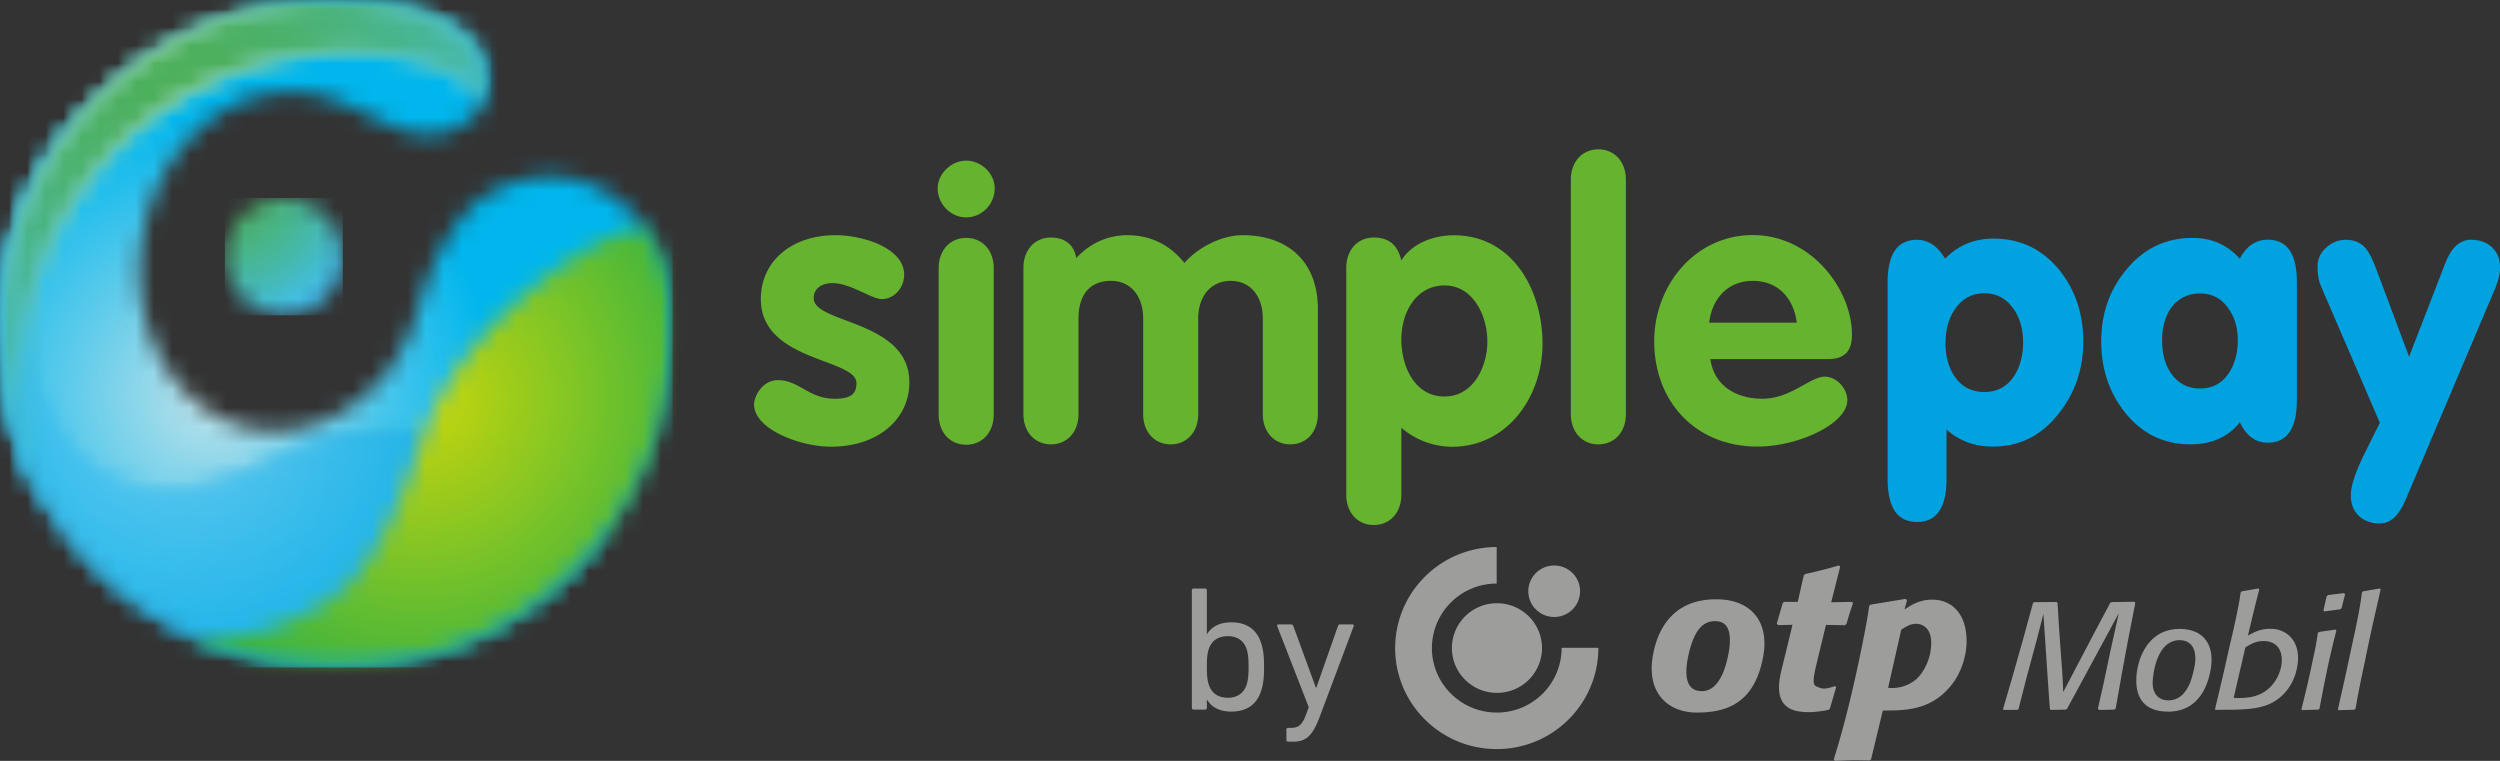 <svg xmlns="http://www.w3.org/2000/svg" width="138" height="42" fill="none"><rect width="100%" height="100%" fill="#333333" stroke="none"/><g clip-path="url(#a)"><path fill="#65B32E" d="M48.677 16.51c-.568 0-1.73-.882-2.72-.882-.552 0-1.039.252-1.039.839 0 1.409 5.28 1.199 5.28 4.64 0 2.017-1.715 3.55-4.328 3.55-1.714 0-4.245-.963-4.245-2.329 0-.462.465-1.344 1.308-1.344 1.185 0 1.71 1.027 3.143 1.027.93 0 1.2-.296 1.2-.86 0-1.383-5.278-1.178-5.278-4.641 0-2.098 1.709-3.528 4.116-3.528 1.498 0 3.796.694 3.796 2.183 0 .694-.524 1.345-1.244 1.345M54.908 10.395c0 .866-.698 1.603-1.574 1.603-.876 0-1.574-.753-1.574-1.603 0-.79.736-1.527 1.574-1.527.838 0 1.574.715 1.574 1.527Zm-3.094 4.415c0-1.005.633-1.678 1.52-1.678s1.52.673 1.52 1.678v8.061c0 1.006-.633 1.678-1.52 1.678s-1.52-.672-1.52-1.678v-8.06ZM56.493 14.789c0-1.006.633-1.678 1.52-1.678.778 0 1.287.42 1.395 1.135.735-.796 1.709-1.264 2.829-1.264 1.265 0 2.342.527 3.142 1.533.844-.963 2.174-1.533 3.207-1.533 2.472 0 4.16 1.425 4.16 4.076v5.792c0 1.006-.633 1.678-1.52 1.678s-1.52-.672-1.52-1.678v-5.27c0-1.221-.676-2.076-1.774-2.076-1.098 0-1.79.86-1.79 2.076v5.27c0 1.006-.633 1.678-1.52 1.678s-1.52-.672-1.52-1.678v-5.27c0-1.221-.676-2.076-1.774-2.076-1.244 0-1.796.86-1.796 2.076v5.27c0 1.006-.632 1.678-1.52 1.678-.886 0-1.52-.672-1.52-1.678v-8.061ZM74.314 14.789c0-1.006.633-1.678 1.52-1.678s1.33.468 1.52 1.264c.573-.925 1.752-1.388 2.893-1.388 3.272 0 4.9 3.05 4.9 5.986s-1.941 5.69-5.003 5.69a4.356 4.356 0 0 1-2.79-1.05v3.69c0 1.005-.633 1.677-1.52 1.677s-1.52-.672-1.52-1.677V14.789Zm5.425 7.098c1.584 0 2.363-1.634 2.363-3.044 0-1.408-.779-3.086-2.363-3.086-1.585 0-2.385 1.51-2.385 2.979 0 1.468.719 3.151 2.385 3.151ZM86.71 9.922c0-1.006.639-1.678 1.52-1.678.882 0 1.52.672 1.52 1.678V22.85c0 1.006-.633 1.678-1.52 1.678s-1.52-.672-1.52-1.678V9.922ZM94.412 19.828c.211 1.49 1.455 2.183 2.872 2.183 1.563 0 2.64-1.22 3.44-1.22.654 0 1.249.65 1.249 1.3 0 1.302-2.704 2.56-4.96 2.56-3.418 0-5.7-2.479-5.7-5.813 0-3.065 2.234-5.862 5.447-5.862 3.212 0 5.468 2.985 5.468 5.502 0 .903-.401 1.344-1.331 1.344h-6.48l-.005.006Zm4.77-2.017c-.167-1.323-1.01-2.307-2.428-2.307-1.417 0-2.26 1.027-2.407 2.307h4.836Z"/><path fill="#00A2E0" d="M105.824 28.814c-1.087 0-1.628-.785-1.628-2.361v-10.88c0-1.559.541-2.338 1.628-2.338.617 0 1.136.35 1.547 1.043.714-.737 1.607-1.108 2.677-1.108 1.482 0 2.699.586 3.651 1.764.866 1.092 1.298 2.398 1.298 3.915 0 1.516-.449 2.834-1.341 3.958-.947 1.231-2.163 1.845-3.651 1.845-1.017 0-1.871-.318-2.558-.942v2.748c0 1.57-.546 2.356-1.628 2.356m1.568-9.922c0 .753.163 1.377.493 1.866.384.586.935.882 1.649.882s1.266-.29 1.65-.882c.33-.505.497-1.13.497-1.866 0-.737-.173-1.318-.513-1.823-.401-.586-.941-.882-1.628-.882-.687 0-1.228.296-1.628.882-.341.505-.514 1.113-.514 1.823M123.635 23.318c-.649.806-1.552 1.21-2.721 1.21-1.482 0-2.693-.592-3.629-1.78-.865-1.092-1.298-2.393-1.298-3.91 0-1.516.454-2.823 1.363-3.926.963-1.188 2.191-1.78 3.689-1.78 1.044 0 1.909.382 2.596 1.146.373-.7.887-1.049 1.547-1.049 1.071 0 1.606.78 1.606 2.34v6.507c0 1.575-.535 2.36-1.606 2.36-.671 0-1.19-.376-1.547-1.129m-4.289-4.517c0 .726.162 1.328.492 1.812.384.56.919.844 1.606.844s1.201-.28 1.585-.844c.33-.495.498-1.097.498-1.812 0-.715-.173-1.275-.52-1.77-.384-.548-.903-.822-1.563-.822-.66 0-1.222.269-1.606.801-.33.479-.492 1.076-.492 1.79ZM136.415 13.235c.465 0 .849.14 1.147.419.297.28.443.65.443 1.119 0 .328-.092.704-.265 1.129l-4.948 11.68c-.368.877-.844 1.313-1.423 1.313-.481 0-.871-.14-1.163-.42-.297-.28-.443-.661-.443-1.14 0-.479.221-1.172.66-2.092.313-.645.632-1.28.946-1.904l-3.278-7.604c-.108-.258-.162-.607-.162-1.043 0-.398.157-.737.476-1.027.314-.285.682-.43 1.093-.43.454 0 .816.16 1.092.473.179.22.363.58.557 1.086l1.834 4.894 2.001-5.163c.33-.866.811-1.296 1.444-1.296"/><path fill="#9D9D9C" d="M97.333 36.208c-.487 2.77-2.223 3.125-3.689 3.125-1.466 0-2.78-.99-2.407-3.136.293-1.677 1.298-3.226 3.732-3.108 1.699.08 2.7 1.237 2.364 3.125m-2.65-1.926c-.536 0-1.136.27-1.488 1.915-.39 1.828.384 1.947.763 1.947.34 0 1.065-.183 1.428-1.936.254-1.227.054-1.926-.698-1.926M101.027 39.096l-.092.091c-.362.07-.79.124-1.022.124-.86 0-2.115-.129-1.585-2.28.357-1.457.617-2.544.617-2.544l-.795.022-.07-.092.33-1.14.08-.053h.747l.33-1.458.08-.08a25.3 25.3 0 0 0 1.861-.474l.071.07-.498 1.963 1.157-.021.044.08c-.157.474-.206.597-.352 1.13l-.092.08-1.044-.021s-.211.876-.508 2.097c-.32 1.317-.151 1.253.168 1.377.275.107.638-.027.838-.097l.065.054-.341 1.172h.011ZM105.137 33.643c.298-.204.785-.543 1.52-.543 1.136 0 1.899.844 1.899 2.28 0 .812-.287 1.775-.877 2.485-1.125 1.365-2.542 1.355-3.748 1.355l-.649 2.7-.081.053c-.259 0-.508-.01-.773-.01-.384 0-.725.02-1.147.032l-.059-.081s.4-1.2.897-3.254c.525-2.161 1.012-4.689 1.055-5.205l.081-.08 1.942-.318.07.08-.135.5.005.006Zm-.919 4.324a2.077 2.077 0 0 0 1.52-.441c.454-.382.865-1.173.865-2.033 0-.947-.611-1.06-.838-1.06-.33 0-.579.173-.817.329l-.725 3.205h-.005Z"/><path fill="#9D9D9C" fill-rule="evenodd" d="M77.013 35.773c0-3.076 2.51-5.572 5.603-5.577v2.017a3.57 3.57 0 0 0-3.575 3.56c0 1.962 1.606 3.56 3.58 3.56a3.568 3.568 0 0 0 3.581-3.576h2.028c0 3.092-2.51 5.592-5.609 5.592s-5.608-2.495-5.608-5.576Z" clip-rule="evenodd"/><path fill="#9D9D9C" d="M84.363 32.637c0-.785.638-1.42 1.428-1.42.79 0 1.428.635 1.428 1.42 0 .786-.638 1.42-1.428 1.42-.79 0-1.428-.634-1.428-1.42ZM80.144 35.773a2.481 2.481 0 0 1 2.488-2.474 2.481 2.481 0 0 1 2.488 2.474 2.481 2.481 0 0 1-2.488 2.473 2.481 2.481 0 0 1-2.488-2.473ZM116.782 39.112l-.065.06-.844.016-.07-.06.341-1.522.33-1.57.481-2.183-1.925 3.56-.931 1.715-.064.043-.839.017-.043-.06-.087-1.215-.27-4.023-.346 1.35-.557 2.06-.471 1.84-.048.042-.763.01-.043-.058.486-1.657.601-2.118.568-2.076.059-.043 1.239-.011.054.048.092 1.506.119 1.64c.07.91.076 1.081.103 1.78l1.757-3.345.839-1.58.075-.044 1.266-.016.043.06-.405 2.08-.319 1.721-.357 2.022-.006.011ZM119.665 39.279c-1.125 0-1.742-.58-1.742-1.721 0-1.027.552-2.84 2.391-2.84 1.109 0 1.763.614 1.763 1.7 0 .296-.049.597-.124.893-.184.72-.698 1.973-2.288 1.973m1.514-2.957c0-.85-.551-.99-.86-.99-1.325 0-1.492 2.049-1.492 2.36 0 .673.405.963.86.963.903 0 1.244-.924 1.395-1.613.059-.242.103-.49.103-.72M122.272 39.134l.449-1.899.346-1.538c.151-.629.297-1.269.422-1.887.108-.527.14-.72.194-1.108l.065-.06.92-.16.043.059-.238.93-.389 1.613c.357-.193.692-.376 1.233-.376.838 0 1.536.565 1.536 1.619 0 .43-.135 1.236-.703 1.882-.763.865-1.699.925-2.791.968h-.465l-.59.01-.043-.048.011-.005Zm1.033-.613.135.01c.438 0 1.049 0 1.596-.37.627-.43.919-1.178.919-1.716 0-.764-.465-1.06-1.006-1.06-.433 0-.735.183-1.006.355l-.644 2.78h.006ZM128.037 39.128l-.059.043-.898.027-.043-.048c.238-.941.303-1.22.53-2.237l.108-.522c.151-.683.178-.839.27-1.447l.06-.059.919-.134.044.059a44.879 44.879 0 0 0-.514 2.183l-.179.866-.243 1.27h.005Zm1.217-5.56-.065.064-.887.119-.048-.065.178-.774.076-.065.876-.107.065.059-.195.774v-.005ZM130.59 36.289c-.319 1.479-.362 1.715-.568 2.84l-.07.048-.865.027-.033-.054.39-1.737.421-1.958c.195-.887.417-1.925.514-2.753l.06-.06.93-.16.043.048-.497 2.2-.33 1.553.005.006ZM65.887 39.171c-.06 0-.097-.037-.097-.096v-6.491c0-.06.038-.097.097-.097h.633c.06 0 .098.038.098.097v2.42h.01c.228-.371.633-.651 1.347-.651.822 0 1.396.382 1.634 1.13.13.376.167.747.167 1.328 0 .58-.038.962-.167 1.339-.238.747-.812 1.129-1.634 1.129-.714 0-1.12-.285-1.347-.656h-.01v.452c0 .059-.038.096-.098.096h-.633Zm2.926-1.376c.081-.248.109-.549.109-.985 0-.435-.028-.726-.109-.984-.156-.462-.513-.71-1.038-.71s-.887.237-1.05.71c-.08.237-.107.511-.107.984 0 .474.032.759.108.985.156.473.524.72 1.049.72.525 0 .882-.252 1.038-.72ZM71.107 40.94c-.06 0-.098-.037-.098-.096v-.57c0-.06.038-.097.098-.097h.178c.384 0 .595-.167.8-.71l.158-.43-1.742-4.474c-.022-.06.01-.097.081-.097h.692c.06 0 .098.032.12.097l1.243 3.398h.022l1.195-3.398c.022-.07.06-.097.12-.097h.675c.06 0 .098.038.076.097l-1.866 4.974c-.416 1.113-.779 1.404-1.493 1.404h-.26Z"/><mask id="b" width="7" height="8" x="12" y="10" maskUnits="userSpaceOnUse" style="mask-type:luminance"><path fill="#fff" d="M12.413 14.17c0 1.791 1.46 3.238 3.256 3.238 1.795 0 3.256-1.452 3.256-3.238 0-1.785-1.46-3.237-3.256-3.237-1.796 0-3.256 1.452-3.256 3.237Z"/></mask><g mask="url(#b)"><path fill="url(#c)" d="M18.925 10.927h-6.512v6.48h6.512v-6.48Z"/></g><mask id="d" width="38" height="38" x="0" y="-1" maskUnits="userSpaceOnUse" style="mask-type:luminance"><path fill="#fff" d="M32.435 10.12h.017a9.236 9.236 0 0 0-.05-.015c.012 0 .023.01.033.01M10.931 1.614C4.484 4.501 0 10.938 0 18.42c0 10.174 8.297 18.418 18.524 18.418 3.554 0 6.88-.995 9.698-2.726 4.84-2.963 8.205-8.077 8.746-14.004.027-.317.113-1.339.124-1.5.005-.049.005-.102.01-.15.006-.119.017-.232.023-.35v-.645c0-.162-.011-.323-.022-.485v-.01c-.01-.156-.033-.312-.054-.468 0-.038-.011-.08-.016-.118a8.506 8.506 0 0 0-.06-.36c-.005-.044-.016-.081-.022-.124l-.08-.382c0-.027-.012-.054-.017-.076-.043-.177-.054-.28-.103-.424-.027-.135-.07-.22-.13-.436-.703-1.92-1.99-3.458-3.683-4.248l-.102-.049c-.022-.01-.044-.021-.07-.027a2.038 2.038 0 0 1-.109-.048 7.864 7.864 0 0 0-.205-.08.04.04 0 0 1-.022-.011 5.944 5.944 0 0 0-2.634-.345c.021 0 .043 0 .065-.005-.022 0-.049.005-.076.005a.669.669 0 0 0-.108.011c-.12.01-.233.032-.346.048-1.071.183-2.093.646-2.991 1.329l.049-.033s-.817.576-1.737 2.109c-.508.855-1.049 2.006-1.492 3.517-.033.118-.065.236-.103.355-.287 1.054-.687 1.833-1.066 2.495-.481.833-.984 1.473-1.73 2.086-1.488 1.377-3.354 2.157-5.3 2.076a7.24 7.24 0 0 1-.904-.086c-4.284-.72-7.047-5.442-6.182-10.556.01-.049.016-.097.027-.146.465-2.688 1.86-4.947 3.71-6.345a7.632 7.632 0 0 1 2.634-1.302c.303-.08.606-.14.914-.177.4-.06.812-.075 1.223-.06.08 0 .167.011.248.017.493.043 1.05.145 1.655.35.309.102.628.225.958.376 1.309.608 2.13 1.054 2.915 1.323h.022a6.132 6.132 0 0 0 .367.118c1.801.479 3.63-.28 4.187-1.801.367-1 .102-2.103-.595-2.964a3.911 3.911 0 0 0-.914-.812 7.36 7.36 0 0 0-1.38-.78C22.062.14 20.352.092 19.59.023a18.572 18.572 0 0 0-8.67 1.581"/></mask><g mask="url(#d)"><path fill="url(#e)" d="M37.13 0H0v36.837h37.13V0Z"/></g><mask id="f" width="6" height="16" x="0" y="5" maskUnits="userSpaceOnUse" style="mask-type:luminance"><path fill="#fff" d="M4.18 6.765A18.286 18.286 0 0 0 .14 20.672c.13-1.178.509-2.43 1.11-3.716-.011-1.915.324-3.947 1.049-5.975.751-2.108 1.839-3.958 3.12-5.469a30.25 30.25 0 0 0-1.238 1.259"/></mask><g mask="url(#f)"><path fill="url(#g)" d="M3.622 2.975-7.18 10.532l8.973 12.68 10.802-7.557-8.973-12.68Z"/></g><g opacity=".7"><mask id="h" width="34" height="32" x="0" y="5" maskUnits="userSpaceOnUse" style="mask-type:luminance"><path fill="#fff" d="M33.733 5.512H0v31.33h33.733V5.513Z"/></mask><g mask="url(#h)"><mask id="i" width="10" height="4" x="7" y="33" maskUnits="userSpaceOnUse" style="mask-type:luminance"><path fill="#fff" d="M16.29 36.703a21.418 21.418 0 0 1-8.918-3.582 18.507 18.507 0 0 0 8.919 3.582Z"/></mask><g mask="url(#i)"><path fill="url(#j)" d="M16.29 33.127H7.373v3.581h8.919v-3.581Z"/></g><mask id="k" width="5" height="5" x="2" y="22" maskUnits="userSpaceOnUse" style="mask-type:luminance"><path fill="#fff" d="M4.835 25.743c.487.344.99.608 1.51.801-1.688-.758-2.997-2.145-3.873-3.92.276.656.649 1.27 1.14 1.823.358.479.764.92 1.218 1.296"/></mask><g mask="url(#k)"><path fill="url(#l)" d="M6.35 22.624H2.477v3.92H6.35v-3.92Z"/></g><mask id="m" width="5" height="5" x="2" y="22" maskUnits="userSpaceOnUse" style="mask-type:luminance"><path fill="#fff" d="M4.835 25.743c.487.344.99.608 1.51.801-1.688-.758-2.997-2.145-3.873-3.92.276.656.649 1.27 1.14 1.823.358.479.764.92 1.218 1.296"/></mask><g mask="url(#m)"><path fill="url(#n)" d="M6.35 22.624H2.477v3.92H6.35v-3.92Z"/></g><mask id="o" width="1" height="1" x="6" y="26" maskUnits="userSpaceOnUse" style="mask-type:luminance"><path fill="#fff" d="M6.35 26.544c.173.076.351.162.535.215a7.9 7.9 0 0 1-.535-.215Z"/></mask><g mask="url(#o)"><path fill="url(#p)" d="M6.885 26.544H6.35v.215h.535v-.215Z"/></g><mask id="q" width="19" height="6" x="15" y="23" maskUnits="userSpaceOnUse" style="mask-type:luminance"><path fill="#fff" d="M15.744 25.12c5.322-2.48 13.44-.899 17.99 3.807-4.555-4.706-12.765-6.475-17.99-3.808Z"/></mask><g mask="url(#q)"><path fill="url(#r)" d="M33.733 22.457H15.744v6.475h17.99v-6.475Z"/></g><mask id="s" width="10" height="3" x="6" y="25" maskUnits="userSpaceOnUse" style="mask-type:luminance"><path fill="#fff" d="M15.744 25.12c-4.521 2.107-6.609 2.296-8.859 1.64 1.855.656 3.537 1.064 8.86-1.64Z"/></mask><g mask="url(#s)"><path fill="url(#t)" d="M15.744 25.12H6.885v2.71h8.86v-2.71Z"/></g><mask id="u" width="10" height="3" x="6" y="25" maskUnits="userSpaceOnUse" style="mask-type:luminance"><path fill="#fff" d="M15.744 25.12c-4.521 2.107-6.609 2.296-8.859 1.64 1.855.656 3.537 1.064 8.86-1.64Z"/></mask><g mask="url(#u)"><path fill="url(#v)" d="M15.744 25.12H6.885v2.71h8.86v-2.71Z"/></g><mask id="w" width="34" height="21" x="0" y="16" maskUnits="userSpaceOnUse" style="mask-type:luminance"><path fill="#fff" d="M15.744 25.12c-5.316 2.71-7.004 2.296-8.859 1.64-.19-.054-.362-.14-.535-.216a6.69 6.69 0 0 1-1.51-.8 7.312 7.312 0 0 1-1.216-1.297 6.535 6.535 0 0 1-1.141-1.823c-.796-1.619-1.223-3.57-1.234-5.668C.65 18.24.27 19.5.141 20.672c.622 5.076 3.326 9.518 7.23 12.455a21.49 21.49 0 0 0 8.92 3.581 19.24 19.24 0 0 0 2.233.135c3.554 0 6.88-.995 9.698-2.727a18.525 18.525 0 0 0 5.511-5.184c-4.554-4.705-12.667-6.286-17.989-3.807"/></mask><g mask="url(#w)"><path fill="url(#x)" d="M33.739 16.956H.14v19.881h33.598V16.956Z"/></g><mask id="y" width="6" height="16" x="0" y="5" maskUnits="userSpaceOnUse" style="mask-type:luminance"><path fill="#fff" d="M2.293 10.981c.752-2.108 1.84-3.958 3.121-5.469-.427.409-.838.828-1.239 1.259a18.286 18.286 0 0 0-4.034 13.9c.13-1.177.508-2.43 1.108-3.715-.01-1.915.325-3.947 1.05-5.975"/></mask><g mask="url(#y)"><path fill="url(#z)" d="M5.42 5.512H0v15.165h5.42V5.512Z"/></g><mask id="A" width="34" height="32" x="0" y="5" maskUnits="userSpaceOnUse" style="mask-type:luminance"><path fill="#fff" d="M15.744 25.12c-5.316 2.71-7.004 2.296-8.859 1.64-.19-.054-.362-.14-.535-.216a6.69 6.69 0 0 1-1.51-.8 7.312 7.312 0 0 1-1.216-1.297 6.535 6.535 0 0 1-1.141-1.823c-.796-1.619-1.223-3.57-1.234-5.668-.01-1.915.325-3.947 1.05-5.975.751-2.108 1.839-3.958 3.12-5.469a30.25 30.25 0 0 0-1.238 1.259 18.26 18.26 0 0 0-4.04 13.9c.622 5.078 3.326 9.52 7.23 12.456a21.49 21.49 0 0 0 8.92 3.581 19.24 19.24 0 0 0 2.233.135c3.554 0 6.88-.995 9.698-2.727a18.525 18.525 0 0 0 5.511-5.184c-4.554-4.705-12.667-6.286-17.989-3.807"/></mask><g mask="url(#A)"><path fill="url(#B)" d="M33.733 5.512H0v31.33h33.733V5.513Z"/></g></g></g><g opacity=".95"><mask id="C" width="28" height="25" x="10" y="12" maskUnits="userSpaceOnUse" style="mask-type:luminance"><path fill="#fff" d="M37.13 12.267H10.32v24.57h26.81v-24.57Z"/></mask><g mask="url(#C)"><mask id="D" width="28" height="25" x="10" y="12" maskUnits="userSpaceOnUse" style="mask-type:luminance"><path fill="#fff" d="M23.408 23.974c-2.515 7.75-4.548 8.975-6.982 10.126-.233.13-.487.215-.736.307a9.077 9.077 0 0 1-2.244.677c-.806.076-1.628.038-2.44-.08a9.533 9.533 0 0 1-.686-.07 18.547 18.547 0 0 0 8.204 1.904c3.554 0 6.88-.995 9.698-2.727 4.84-2.963 8.205-8.077 8.746-14.004.027-.317.113-1.339.124-1.5.005-.048.005-.102.01-.15.006-.119.017-.232.023-.35v-.646c0-.16-.011-.322-.022-.483v-.006c-.01-.156-.033-.312-.049-.468 0-.037-.01-.08-.016-.118a8.349 8.349 0 0 0-.06-.36c-.005-.038-.016-.08-.021-.124l-.081-.382-.017-.075c-.043-.178-.054-.28-.102-.425-.027-.134-.07-.22-.13-.435a8.223 8.223 0 0 0-1.282-2.313c-5.506 2.404-10.141 6.792-11.931 11.707"/></mask><g mask="url(#D)"><path fill="url(#E)" d="M23.726-1.062-2.035 24.552l25.761 25.615 25.761-25.615L23.726-1.062Z"/></g></g></g><mask id="F" width="27" height="29" x="0" y="0" maskUnits="userSpaceOnUse" style="mask-type:luminance"><path fill="#fff" d="M26.902 0H0v28.389h26.902V0Z"/></mask><g mask="url(#F)"><mask id="G" width="27" height="29" x="0" y="0" maskUnits="userSpaceOnUse" style="mask-type:luminance"><path fill="#fff" d="M11.802 4.453a17.965 17.965 0 0 1 7.36-1.565c.352 0 .693.016 1.04.032.735.07 2.39.113 4.12.871.547.242.99.506 1.336.753.341.226.639.49.882.79.06.076.114.151.168.227.005-.027.021-.049.032-.076.368-1 .103-2.097-.595-2.963a3.911 3.911 0 0 0-.914-.812 7.358 7.358 0 0 0-1.38-.78C22.068.15 20.359.102 19.596.032a18.572 18.572 0 0 0-8.67 1.581C4.484 4.501 0 10.938 0 18.42c0 3.673 1.082 7.093 2.948 9.97a17.7 17.7 0 0 1-1.731-7.658c0-7.25 4.343-13.487 10.585-16.278Z"/></mask><g mask="url(#G)"><path fill="url(#H)" d="M27.108 0H0v28.389h27.108V0Z"/></g><mask id="I" width="27" height="29" x="0" y="0" maskUnits="userSpaceOnUse" style="mask-type:luminance"><path fill="#fff" d="M11.802 4.453a17.965 17.965 0 0 1 7.36-1.565c.352 0 .693.016 1.04.032.735.07 2.39.113 4.12.871.547.242.99.506 1.336.753.341.226.639.49.882.79.06.076.114.151.168.227.005-.027.021-.049.032-.076.368-1 .103-2.097-.595-2.963a3.911 3.911 0 0 0-.914-.812 7.358 7.358 0 0 0-1.38-.78C22.068.15 20.359.102 19.596.032a18.572 18.572 0 0 0-8.67 1.581C4.484 4.501 0 10.938 0 18.42c0 3.673 1.082 7.093 2.948 9.97a17.7 17.7 0 0 1-1.731-7.658c0-7.25 4.343-13.487 10.585-16.278Z"/></mask><g mask="url(#I)"><path fill="url(#J)" d="M27.108 0H0v28.389h27.108V0Z"/></g></g></g><defs><radialGradient id="c" cx="0" cy="0" r="1" gradientTransform="matrix(11.136 0 0 11.073 12.262 10.127)" gradientUnits="userSpaceOnUse"><stop stop-color="#4DB05B"/><stop offset=".1" stop-color="#4CB060"/><stop offset=".22" stop-color="#4BB271"/><stop offset=".37" stop-color="#48B58C"/><stop offset=".53" stop-color="#45B9B2"/><stop offset=".69" stop-color="#42BEE3"/><stop offset=".73" stop-color="#41C0F0"/><stop offset="1" stop-color="#41C0F0"/></radialGradient><radialGradient id="e" cx="0" cy="0" r="1" gradientTransform="matrix(15.82 0 0 15.73 11.603 21.92)" gradientUnits="userSpaceOnUse"><stop stop-color="#BEE2E9"/><stop offset=".54" stop-color="#55C9EB"/><stop offset="1" stop-color="#00B6ED"/></radialGradient><radialGradient id="g" cx="0" cy="0" r="1" gradientTransform="matrix(11.364 -7.95 5.819 8.318 13.3 9.86)" gradientUnits="userSpaceOnUse"><stop stop-color="#4DB05A"/><stop offset=".14" stop-color="#4CB05F"/><stop offset=".32" stop-color="#4CB170"/><stop offset=".52" stop-color="#4AB38B"/><stop offset=".74" stop-color="#49B6B1"/><stop offset=".97" stop-color="#47B9E2"/><stop offset="1" stop-color="#47BAE8"/></radialGradient><radialGradient id="j" cx="0" cy="0" r="1" gradientTransform="matrix(28.99 0 0 28.825 7.053 25.15)" gradientUnits="userSpaceOnUse"><stop stop-color="#41C0F0"/><stop offset="1" stop-color="#0096D0"/></radialGradient><radialGradient id="l" cx="0" cy="0" r="1" gradientTransform="matrix(28.99 0 0 28.825 7.058 25.203)" gradientUnits="userSpaceOnUse"><stop stop-color="#41C0F0"/><stop offset="1" stop-color="#0096D0"/></radialGradient><radialGradient id="n" cx="0" cy="0" r="1" gradientTransform="matrix(28.99 0 0 28.825 7.058 25.203)" gradientUnits="userSpaceOnUse"><stop stop-color="#41C0F0"/><stop offset="1" stop-color="#0096D0"/></radialGradient><radialGradient id="p" cx="0" cy="0" r="1" gradientTransform="matrix(28.86 0 0 28.695 7.002 24.451)" gradientUnits="userSpaceOnUse"><stop stop-color="#41C0F0"/><stop offset="1" stop-color="#0096D0"/></radialGradient><radialGradient id="r" cx="0" cy="0" r="1" gradientTransform="matrix(28.99 0 0 28.825 7.02 5821.03)" gradientUnits="userSpaceOnUse"><stop stop-color="#41C0F0"/><stop offset="1" stop-color="#0096D0"/></radialGradient><radialGradient id="t" cx="0" cy="0" r="1" gradientTransform="matrix(28.99 0 0 28.825 6.982 24.17)" gradientUnits="userSpaceOnUse"><stop stop-color="#41C0F0"/><stop offset="1" stop-color="#0096D0"/></radialGradient><radialGradient id="v" cx="0" cy="0" r="1" gradientTransform="matrix(28.99 0 0 28.825 6.982 24.17)" gradientUnits="userSpaceOnUse"><stop stop-color="#41C0F0"/><stop offset="1" stop-color="#0096D0"/></radialGradient><radialGradient id="x" cx="0" cy="0" r="1" gradientTransform="matrix(28.99 0 0 28.825 7.015 24.58)" gradientUnits="userSpaceOnUse"><stop stop-color="#41C0F0"/><stop offset="1" stop-color="#0096D0"/></radialGradient><radialGradient id="z" cx="0" cy="0" r="1" gradientTransform="matrix(28.99 0 0 28.825 6.999 24.364)" gradientUnits="userSpaceOnUse"><stop stop-color="#41C0F0"/><stop offset="1" stop-color="#0096D0"/></radialGradient><radialGradient id="B" cx="0" cy="0" r="1" gradientTransform="matrix(28.99 0 0 28.825 7.015 24.6)" gradientUnits="userSpaceOnUse"><stop stop-color="#41C0F0"/><stop offset="1" stop-color="#00A2E0"/></radialGradient><radialGradient id="E" cx="0" cy="0" r="1" gradientTransform="rotate(-44.836 38.213 -17.145) scale(23.077 23.077)" gradientUnits="userSpaceOnUse"><stop stop-color="#D3D800"/><stop offset="1" stop-color="#04A64B"/></radialGradient><radialGradient id="H" cx="0" cy="0" r="1" gradientTransform="matrix(24.901 0 0 24.759 9.343 4.042)" gradientUnits="userSpaceOnUse"><stop stop-color="#fff"/><stop offset="1" stop-color="#14B8EC"/></radialGradient><radialGradient id="J" cx="0" cy="0" r="1" gradientTransform="matrix(24.901 0 0 24.759 9.343 4.042)" gradientUnits="userSpaceOnUse"><stop stop-color="#4DB05B"/><stop offset=".13" stop-color="#4CB060"/><stop offset=".31" stop-color="#4BB271"/><stop offset=".5" stop-color="#48B58C"/><stop offset=".72" stop-color="#45B9B2"/><stop offset=".95" stop-color="#42BEE3"/><stop offset="1" stop-color="#41C0F0"/></radialGradient><clipPath id="a"><path fill="#fff" d="M0 0h138v42H0z"/></clipPath></defs></svg>